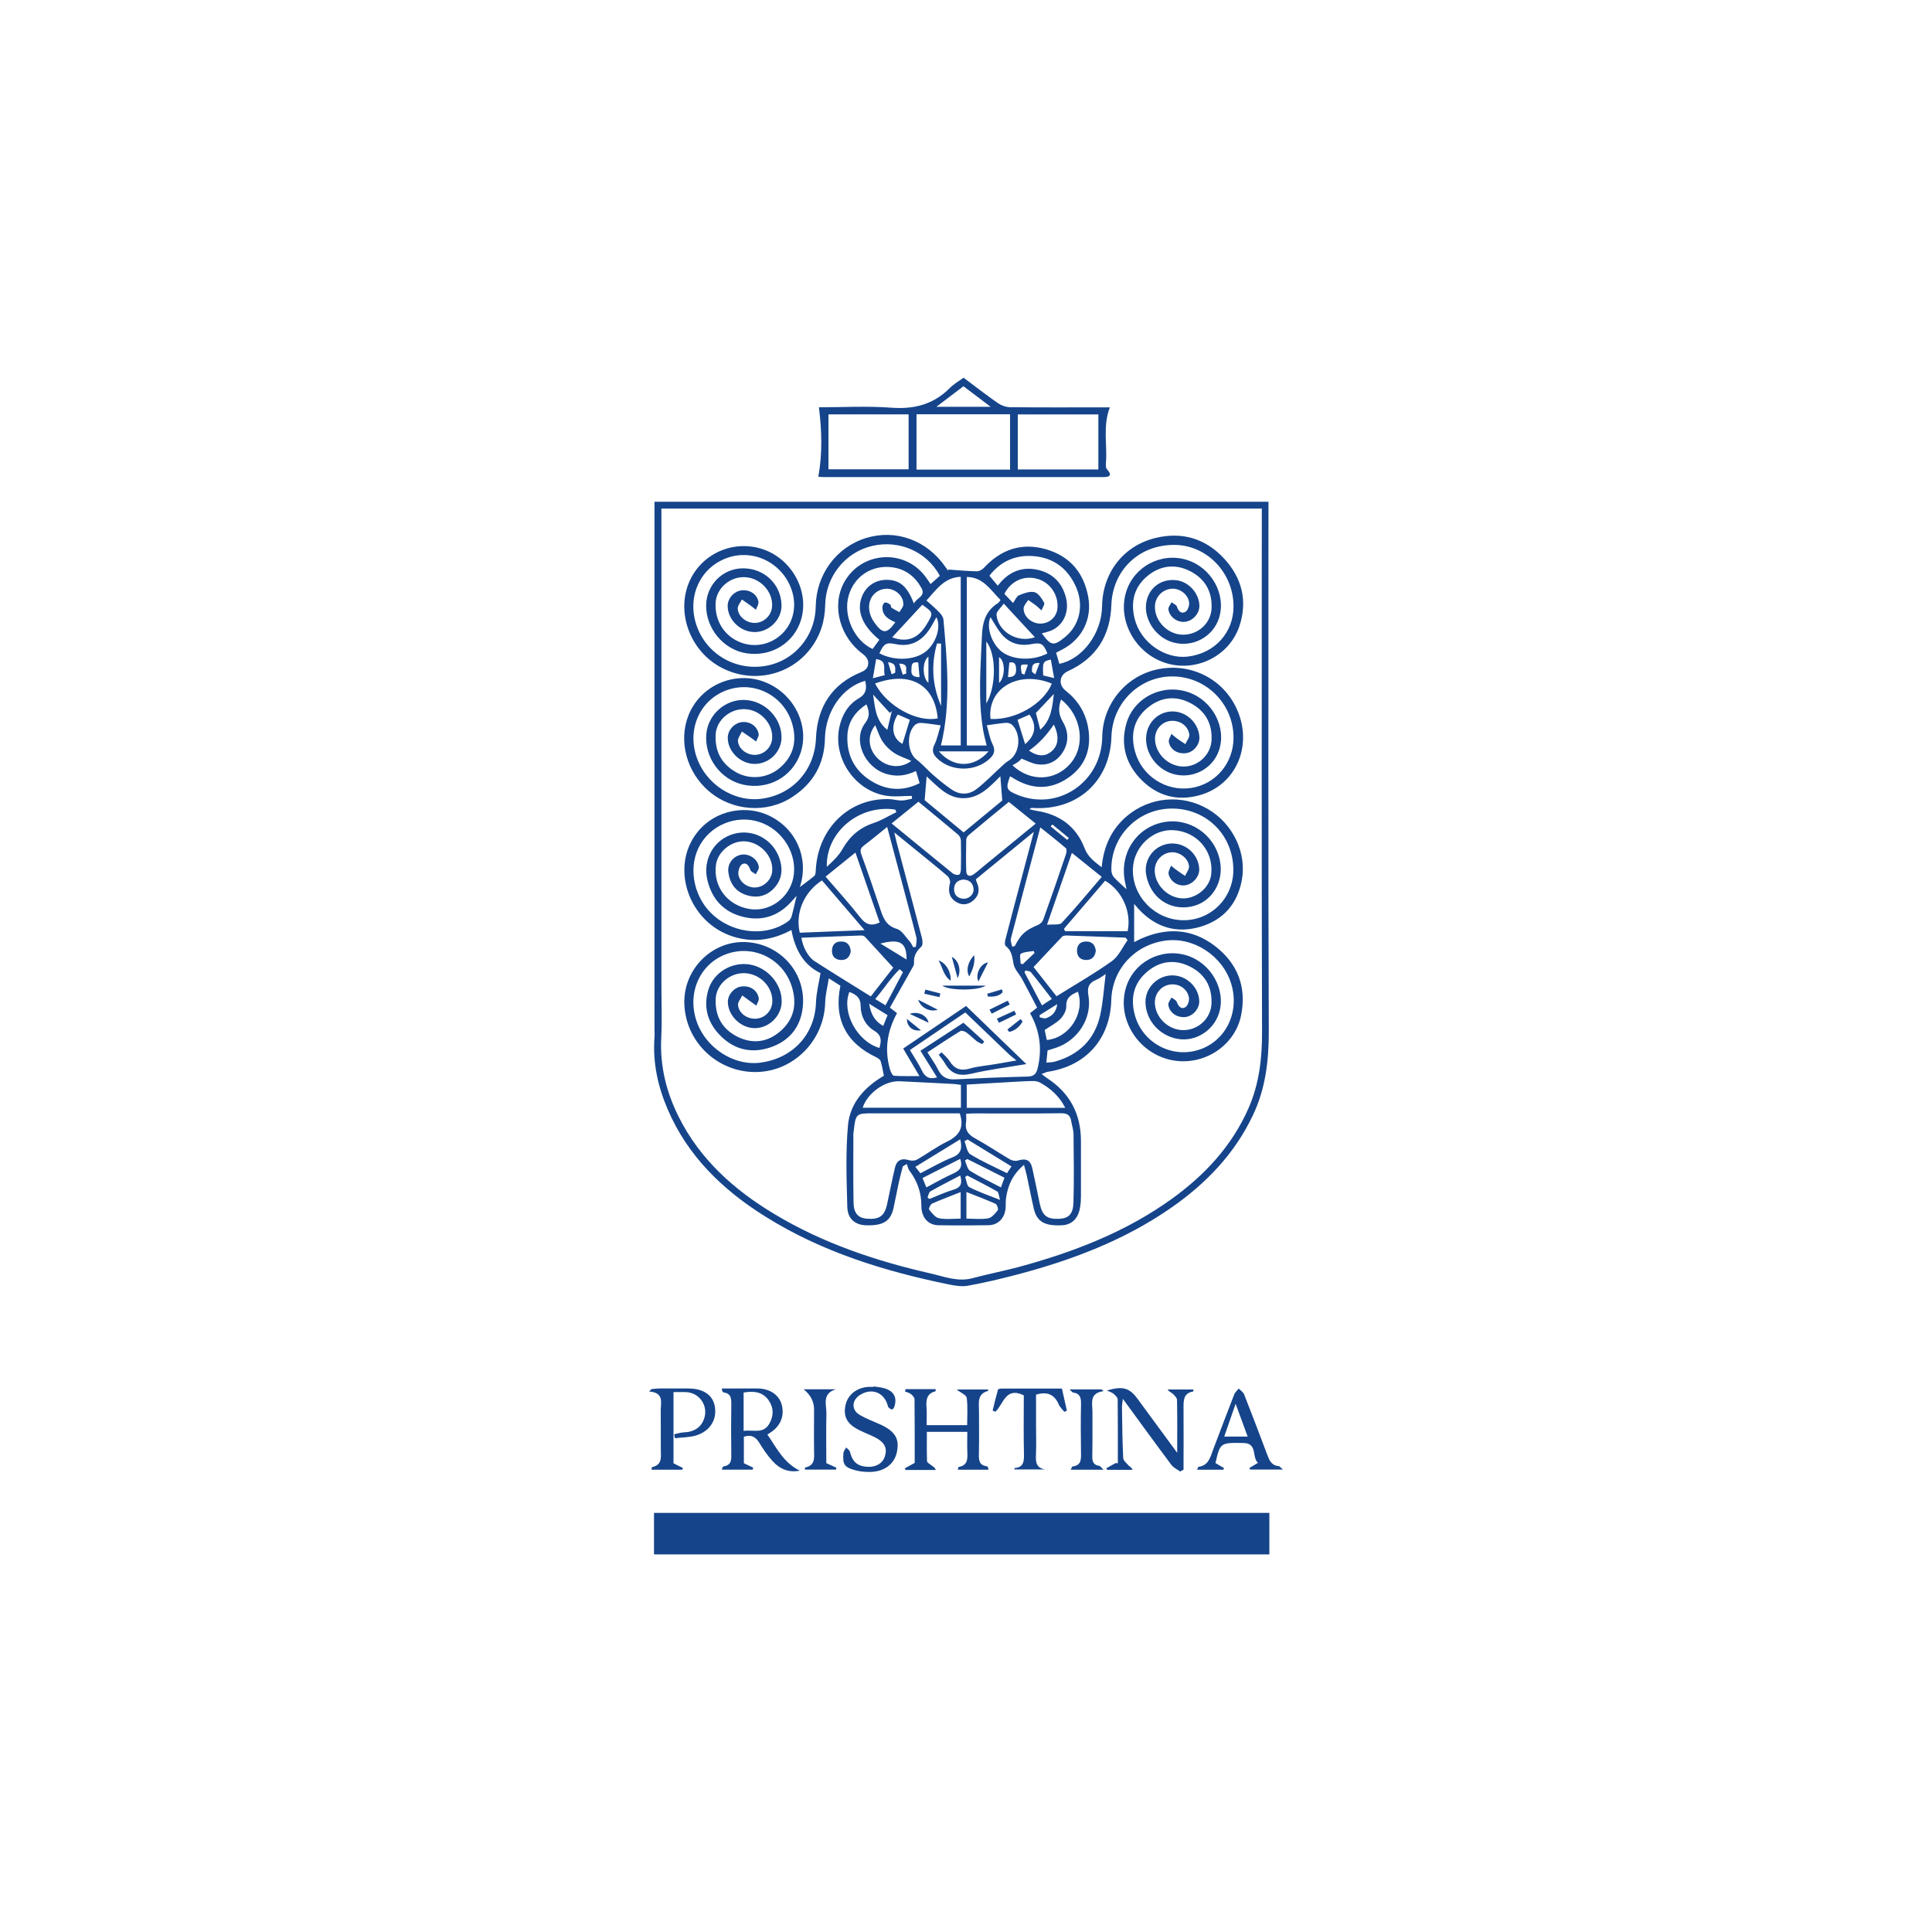 <?xml version="1.0" encoding="UTF-8"?>
<svg xmlns="http://www.w3.org/2000/svg" id="layer" viewBox="0 0 235 235">
  <defs>
    <style>.cls-1{fill:#15448a;stroke-width:0px;}</style>
  </defs>
  <path class="cls-1" d="M154.4,184.02v5.05h-74.85v-5.05h74.85Z"></path>
  <path class="cls-1" d="M79.6,61.03h74.69v1.27c0,21.03-.04,42.07.04,63.1.01,3.57-.38,6.97-1.91,10.21-2.22,4.71-5.7,8.32-9.91,11.26-5.74,4-12.18,6.43-18.9,8.19-1.94.51-3.9.97-5.88,1.33-.73.13-1.55,0-2.29-.15-7.86-1.61-15.45-3.95-22.31-8.24-5.19-3.24-9.48-7.35-11.93-13.1-1.19-2.78-1.82-5.67-1.59-8.72.03-.36,0-.71,0-1.07,0-20.9,0-41.81,0-62.71v-1.38ZM153.48,61.86h-73.03v1.3c0,18.79,0,37.58,0,56.37,0,2.24.09,4.48-.02,6.72-.17,3.4.61,6.56,2.11,9.57,2.59,5.2,6.74,8.9,11.63,11.84,5.89,3.55,12.33,5.71,18.99,7.23,1.68.38,3.34,1.07,5.15.58,1.84-.5,3.73-.86,5.57-1.35,6.64-1.8,13-4.23,18.63-8.28,4.04-2.91,7.35-6.46,9.37-11.08,1.3-2.97,1.64-6.07,1.63-9.3-.06-20.77-.03-41.54-.03-62.31v-1.29Z"></path>
  <path class="cls-1" d="M99.54,57.97c.51-2.84.42-5.6.07-8.43,2.9,0,5.86-.17,8.8.05,2.79.21,5.14-.4,7.13-2.4.47-.48,1.08-.82,1.66-1.25,1.41,1.05,2.76,2.11,4.17,3.09.42.29.99.49,1.49.5,3.67.04,7.34.02,11,.02h1.14c-.87,2.24-.32,4.46-.47,6.64-.02.28-.06.67.09.85.78.88.26.99-.53.99-11.33,0-22.66,0-33.98,0-.16,0-.32-.02-.57-.04ZM122.86,57.12v-6.73h-11.38v6.73h11.38ZM133.6,57.1v-6.69h-9.8v6.69h9.8ZM110.52,50.4h-9.75v6.68h9.75v-6.68ZM117.19,46.98c-1.09.83-2.12,1.61-3.29,2.5h6.6c-1.19-.9-2.21-1.67-3.31-2.5Z"></path>
  <path class="cls-1" d="M110.14,168.97h3.68c-.02.14-.01.25-.03.26-1.09.27-1.16,1.08-1.09,2,.05.68.01,1.36.01,2.12h4.93c0-1.09.09-2.22-.05-3.32-.04-.34-.7-.6-1.22-1.02h3.82c0,.11,0,.16,0,.17-1.37.37-1.11,1.47-1.11,2.46,0,1.72.03,3.44-.01,5.16-.02.76-.01,1.43.96,1.55.05,0,.11.07.14.13.03.05.03.12.07.29h-3.74c.04-.13.07-.33.12-.34,1.15-.2,1.07-1.05,1.04-1.9-.03-.77,0-1.54,0-2.37h-4.92c0,1.19-.02,2.38.02,3.56,0,.17.31.35.5.49.2.15.43.25.57.59h-3.68c-.03-.06-.06-.13-.1-.19.38-.21.76-.42,1.21-.67,0-2.54.01-5.13-.02-7.73,0-.22-.23-.48-.42-.63-.2-.16-.49-.23-.74-.33.02-.09.05-.17.07-.26Z"></path>
  <path class="cls-1" d="M97.29,178.88c-1.32.28-2.43-.18-3.31-1.15-.61-.67-1.13-1.42-1.6-2.2-.45-.74-.98-1.08-1.9-.77v3.22c.34.16.74.35,1.14.54-.02.08-.05.16-.07.24h-3.75c.06-.14.11-.38.18-.39,1.05-.14.98-.88.97-1.66-.03-1.95-.03-3.89,0-5.84.01-.74,0-1.37-.92-1.5-.06,0-.12-.06-.15-.11-.03-.05-.03-.12-.09-.37.62,0,1.21,0,1.8,0,.88,0,1.75-.01,2.63,0,1.43.03,2.53.78,2.85,1.93.38,1.33-.09,2.57-1.28,3.38-.13.09-.27.18-.45.29,1.12,1.63,1.99,3.45,3.94,4.39ZM90.45,174.05c1.14-.18,2.39.42,3.13-.88.51-.9.56-1.86-.03-2.76-.74-1.13-1.85-1.24-3.1-1.03v4.66Z"></path>
  <path class="cls-1" d="M143.19,176.69c0-2.19.02-4.3-.02-6.4,0-.26-.3-.55-.52-.76-.17-.16-.43-.22-.63-.52h3.16c-.02.09-.03.24-.07.25-1.15.2-1.15,1.05-1.15,1.95.02,2.52,0,5.04,0,7.56-.14.07-.28.15-.42.22-.36-.27-.8-.47-1.06-.81-1.94-2.59-3.84-5.22-5.9-8.03-.05.46-.11.72-.11.97.03,2.07.05,4.15.15,6.22.01.31.39.62.64.9.14.16.38.23.5.54h-3.09c-.03-.06-.07-.13-.1-.19.38-.21.75-.42,1.13-.63.09,0,.18.02.27.03,0-2.59.01-5.18-.02-7.77,0-.23-.28-.5-.49-.68-.19-.16-.46-.24-.83-.41,1.96-.56,2.75-.32,3.73,1.01,1.6,2.19,3.21,4.37,4.82,6.56Z"></path>
  <path class="cls-1" d="M79.24,178.75c.04-.13.05-.29.09-.3,1.23-.26,1.06-1.21,1.05-2.1-.02-1.59.01-3.18-.01-4.77-.01-.97.45-2.18-1.42-2.33.1-.1.2-.19.3-.29.29-.02.58-.06.88-.07,1.2,0,2.4,0,3.6,0,1.82,0,2.98.8,3.22,2.19.27,1.57-.55,2.97-2.24,3.51-.82.26-1.74.24-2.61.35-.03-.16-.07-.32-.1-.48.39-.08.77-.22,1.16-.23,1.3-.05,2.17-.64,2.51-1.75.47-1.54-.61-3.08-2.23-3.15-.48-.02-.97,0-1.52,0v8.66c.37.18.75.37,1.13.56l-.05.22h-3.75Z"></path>
  <path class="cls-1" d="M106.26,168.64c.45.07.9.1,1.33.23,1.15.34,1.56,1.14,1.19,2.25-.04.13-.19.33-.28.32-.15-.01-.32-.14-.43-.26-.08-.08-.09-.24-.13-.36-.5-1.51-1.97-2.01-3.34-1.14-1.01.65-1.06,1.81-.04,2.42.78.46,1.64.77,2.46,1.14,1.88.85,2.43,1.78,2.06,3.44-.33,1.46-1.58,2.37-3.36,2.36-.54,0-1.11-.05-1.63-.19-1.39-.37-1.61-.69-1.5-2.11.02-.23.22-.45.34-.68.16.18.41.33.46.54.23.97.69,1.62,1.76,1.78,1.17.18,2.15-.25,2.47-1.2.34-1.02,0-1.74-1.17-2.34-.63-.32-1.31-.57-1.94-.89-1.47-.73-1.96-1.63-1.67-3.02.26-1.25,1.32-2.12,2.72-2.23.22-.02.45,0,.68,0,0-.02,0-.04,0-.06Z"></path>
  <path class="cls-1" d="M145.61,178.77c.09-.19.12-.34.17-.35,1.25-.17,1.44-1.2,1.79-2.12.85-2.24,1.69-4.47,2.56-6.7.1-.26.36-.47.55-.7.22.23.54.43.65.71.96,2.44,1.89,4.88,2.81,7.33.26.69.52,1.32,1.39,1.39.12,0,.23.18.52.42h-4c-.03-.06-.05-.13-.08-.19.3-.18.61-.36,1.05-.63-.79-.68-.02-2.38-1.77-2.41-2.83-.05-2.83-.04-3.41,2.44.34.2.69.41,1.04.61-.02.07-.05.13-.07.2h-3.2ZM150.3,170.73c-.51,1.49-.94,2.72-1.39,4.01h2.85c-.48-1.31-.93-2.54-1.47-4.01Z"></path>
  <path class="cls-1" d="M124.53,169.72c-2.26-1.09-2.46,1.11-3.46,2l-.33-.15c.21-.85.41-1.7.65-2.54.02-.08.28-.13.43-.13,2.43,0,4.85,0,7.35,0,.21.93.4,1.81.6,2.69-.1.05-.21.09-.31.14-.24-.3-.55-.58-.69-.92-.52-1.2-1.39-1.58-2.75-1.17v3.69c0,1.2.04,2.4-.01,3.6-.04.88-.01,1.63,1.14,1.81h-3.77c0-.06.01-.17.02-.17,1.07-.08,1.17-.75,1.15-1.66-.06-2.42-.02-4.85-.02-7.18Z"></path>
  <path class="cls-1" d="M97.74,168.99h3.93c-1.74.52-1.12,1.91-1.15,2.99-.05,2-.01,4.01-.01,5.99.46.21.85.38,1.23.56-.02.08-.04.16-.06.23h-3.78c.01-.09,0-.25.04-.26,1.22-.25,1.1-1.17,1.08-2.08-.03-1.65,0-3.31,0-4.96q0-1.46-1.27-2.47Z"></path>
  <path class="cls-1" d="M134.24,169.21c-1.79.24-1.36,1.48-1.36,2.52-.01,1.78.02,3.56-.02,5.34-.02.66.1,1.12.84,1.23.14.02.25.22.52.47h-3.98c.09-.17.15-.39.23-.4,1.03-.12,1.03-.81,1.02-1.61-.03-1.98-.04-3.95,0-5.93.02-.76-.08-1.33-.96-1.45-.1-.01-.18-.15-.44-.38h3.9c.08.07.16.14.24.21Z"></path>
  <path class="cls-1" d="M115.4,69.28c1.14.08,2.28.19,3.42.21.28,0,.64-.19.84-.4,2.08-2.26,4.61-3.13,7.57-2.28,2.91.84,4.63,2.87,5.15,5.87.46,2.63-.79,5.09-3.17,6.32-.23.12-.46.24-.75.39.13.45.26.9.39,1.35,2.82-.55,5.15-3.7,5.2-6.98.06-4.07,2.57-7.36,6.48-8.32,3.27-.8,6.14.07,8.4,2.54,2.12,2.32,2.84,5.08,1.84,8.13-1.21,3.7-5.31,5.72-9.03,4.52-3.65-1.18-5.84-5.14-4.76-8.64.95-3.09,4.26-4.84,7.36-3.89,3.01.92,4.84,4.2,3.94,7.06-.73,2.32-3.21,3.64-5.59,2.98-2.24-.62-3.76-3.09-3.19-5.19.43-1.6,1.85-2.56,3.54-2.38,1.53.16,2.81,1.57,2.85,3.11.02.96-.84,1.89-1.81,1.96-.92.07-1.86-.63-1.96-1.53-.03-.27.25-.57.38-.86.22.18.58.31.65.53.18.58.56.93,1.05.63.29-.17.5-.81.43-1.19-.18-1.03-1.26-1.73-2.24-1.6-1.09.15-1.88,1.04-1.91,2.13-.05,1.76,1.5,3.38,3.3,3.45,1.91.07,3.51-1.37,3.59-3.21.09-2.07-.82-3.6-2.61-4.52-1.81-.92-3.62-.7-5.19.59-1.64,1.36-2.06,3.16-1.56,5.19.71,2.88,3.67,4.96,6.5,4.61,3.25-.4,5.53-2.91,5.53-6.1,0-4.07-3.21-7.44-7.14-7.48-4.32-.05-7.57,3.05-7.72,7.31-.13,3.74-1.84,6.48-5.29,8.05-1.04.47-1.19,1.64-.27,2.37,1.46,1.15,2.4,2.62,2.73,4.46.46,2.58-.31,4.72-2.49,6.19-2.14,1.44-4.39,1.37-6.59,0-.13-.08-.27-.16-.41-.24-.55,1.47-.46,1.7.87,2.25,4.97,2.05,10.26-1.54,10.34-7.02.05-3.95,2.8-7.36,6.62-8.21,3.93-.88,7.86.97,9.62,4.53,2.22,4.49.14,9.56-4.49,10.78-2.66.71-5.05.06-6.98-1.89-1.87-1.88-2.57-4.2-1.85-6.8.88-3.18,4.35-4.94,7.51-3.88,3,1,4.75,4.34,3.75,7.15-.8,2.26-3.27,3.49-5.6,2.8-2.22-.66-3.67-3.02-3.14-5.13.39-1.56,1.83-2.6,3.4-2.45,1.59.15,2.89,1.51,2.98,3.1.05.9-.68,1.81-1.57,1.95-1.03.16-1.97-.38-2.15-1.35-.06-.3.2-.65.31-.98.24.19.47.4.72.58.32.23.65.44.98.66.17-.4.54-.83.48-1.19-.17-1.08-1.2-1.75-2.3-1.63-1.05.11-1.86,1.04-1.87,2.14-.01,1.8,1.59,3.39,3.44,3.41,1.83.02,3.37-1.46,3.44-3.27.08-2.07-.85-3.58-2.65-4.49-1.83-.92-3.62-.66-5.18.65-1.67,1.4-2.04,3.25-1.48,5.29.82,2.97,3.76,4.87,6.79,4.43,3-.44,5.18-3.01,5.19-6.1.01-4.06-3.22-7.38-7.28-7.47-4.06-.1-7.45,3.17-7.57,7.3-.15,5.46-4.17,9.08-9.64,8.69-.09,0-.19.01-.32.16.25.06.51.14.76.18,2.83.41,4.91,1.88,5.93,4.56.41,1.07,1.18,1.62,2.08,2.32.24-2.53,1.18-4.61,3.04-6.2,2.8-2.38,6.74-2.72,9.9-.87,3.04,1.78,4.74,5.34,4.1,8.68-.55,2.87-2.26,4.81-5.04,5.63-2.9.85-5.44.07-7.51-2.16-.22-.24-.42-.49-.54-.63v4.66c.23-.11.48-.26.75-.38,3.19-1.45,6.29-1.29,9.08.85,2.75,2.11,3.88,4.99,3.18,8.43-.79,3.9-4.89,6.36-8.79,5.37-3.88-.99-6.3-5-5.23-8.69.91-3.14,4.26-4.93,7.4-3.97,3,.93,4.84,4.24,3.92,7.07-.69,2.09-2.82,3.43-4.93,3.1-2.28-.36-3.97-2.26-4-4.48-.02-1.75,1.44-3.23,3.21-3.26,1.75-.03,3.29,1.43,3.33,3.14.02.93-.78,1.84-1.72,1.93-1,.1-1.96-.57-2.04-1.52-.02-.27.25-.57.39-.86.22.18.56.32.64.55.2.55.55.94,1.06.62.29-.18.49-.82.41-1.19-.2-1.05-1.22-1.69-2.25-1.56-1.07.12-1.87,1.04-1.89,2.13-.02,1.8,1.57,3.4,3.43,3.42,1.85.02,3.39-1.43,3.46-3.24.08-2.11-.86-3.65-2.72-4.54-1.8-.86-3.57-.62-5.1.67-1.67,1.4-2.06,3.25-1.5,5.29.91,3.31,4.37,5.22,7.63,4.26,3.37-.99,5.17-4.57,4.08-8.1-1.06-3.42-4.62-5.72-8.06-5.22-3.74.55-6.41,3.51-6.52,7.22-.13,4.7-3.04,8.01-7.68,8.72-.22.03-.43.15-.8.28.33.25.49.38.67.5,2.75,1.79,4.11,4.33,4.12,7.6,0,2.27,0,4.54,0,6.82,0,.42-.03.84-.1,1.26-.22,1.41-1.01,2.17-2.26,2.22-2.07.09-3-.45-3.37-2.01-.32-1.36-.57-2.73-.87-4.09-.08-.36-.19-.72-.33-1.25-1.39,1.17-1.99,2.55-2.19,4.12-.05.38-.01.78-.05,1.17-.1,1.19-.91,2.03-2.07,2.05-2.04.03-4.09.04-6.13,0-1.24-.03-2.05-.97-2.04-2.38,0-1.59-.49-2.98-1.44-4.24-.17-.23-.23-.55-.34-.83l-.48.3c-.16.64-.34,1.28-.48,1.93-.23,1.04-.42,2.1-.65,3.14-.35,1.58-1.25,2.15-3.31,2.09-1.35-.04-2.27-.76-2.31-2.24-.09-3.3-.21-6.62.08-9.9.24-2.7,1.98-4.65,4.37-6.05-.12-.58-.21-1.18-.39-1.76-.06-.2-.31-.38-.52-.48-3.71-1.75-5.21-4.68-4.38-8.71-.37-.24-.77-.49-1.41-.9-.17,1.09-.42,2.02-.44,2.95-.13,4.59-3.76,8.26-8.15,8.44-4.64.2-8.76-3.38-8.98-8.2-.19-4.22,3.32-7.79,7.47-7.6,4.31.2,7.51,3.94,6.9,8.18-.33,2.31-1.72,3.9-3.94,4.64-2.25.75-4.33.28-6.01-1.4-1.56-1.55-2.15-3.46-1.5-5.62.64-2.12,2.87-3.43,5.04-3.07,2.17.37,3.89,2.35,3.88,4.49,0,1.73-1.5,3.23-3.24,3.25-1.71.02-3.29-1.5-3.31-3.19,0-.9.76-1.77,1.66-1.88,1.03-.13,1.94.45,2.1,1.43.05.28-.19.6-.3.9-.25-.18-.5-.36-.75-.54-.32-.23-.64-.46-.96-.7-.18.4-.55.81-.51,1.18.1,1.01,1.12,1.71,2.18,1.65,1.04-.06,1.88-.88,1.98-1.93.16-1.78-1.34-3.46-3.22-3.6-1.87-.14-3.58,1.32-3.66,3.12-.09,2.09.79,3.67,2.64,4.6,1.86.93,3.69.68,5.25-.69,1.64-1.43,2.01-3.27,1.4-5.31-.98-3.31-4.42-5.16-7.69-4.15-3.33,1.03-5.08,4.56-3.99,8.06,1.05,3.4,4.59,5.73,7.95,5.23,3.91-.57,6.52-3.49,6.64-7.31.04-1.15.34-2.29.55-3.57-2.06-.97-3.1-2.87-3.54-5.24-2.3,1.24-4.61,1.56-7.03.82-5.46-1.67-7.81-8.45-4.4-12.72,2.19-2.75,6.18-3.5,9.23-1.74,3.13,1.81,4.4,5.43,3.09,8.81-.03.08-.04.18-.07.27-.09-.1-.19-.2-.28-.3.75-.57,1.53-1.11,2.25-1.72.17-.14.16-.52.18-.8.31-5.04,4.08-8.67,8.9-8.54.52.01,1.03.18,1.54.17.42,0,.85-.14,1.27-.22-.01-.11-.03-.22-.04-.34-1.04,0-2.09.14-3.11-.02-3.81-.61-6.47-4.53-5.71-8.28.31-1.5,1.05-2.79,2.35-3.55.98-.57,1-1.25.81-2.15-2.78.76-4.83,3.71-4.9,7.01-.06,3.1-1.43,5.49-4.01,7.15-3.1,2.01-7.25,1.68-10.07-.7-2.76-2.34-3.78-6.17-2.49-9.33,1.46-3.58,5.58-5.37,9.2-4,3.56,1.35,5.55,5.27,4.4,8.66-.99,2.91-3.93,4.52-6.98,3.84-2.8-.63-4.76-3.36-4.47-6.23.24-2.34,2.34-4.17,4.68-4.07,2.43.1,4.47,2.18,4.46,4.55,0,1.75-1.48,3.22-3.24,3.23-1.74.01-3.3-1.49-3.3-3.18,0-.94.81-1.82,1.76-1.91.96-.09,1.85.52,2,1.46.04.28-.2.6-.31.9-.25-.18-.5-.36-.75-.54-.32-.23-.65-.45-.98-.67-.17.4-.53.82-.48,1.2.11.97,1.12,1.67,2.11,1.64,1.04-.04,1.91-.84,2.04-1.88.21-1.76-1.3-3.52-3.14-3.67-1.88-.16-3.62,1.26-3.72,3.06-.12,2.09.74,3.65,2.57,4.65,1.68.91,3.81.67,5.28-.62,1.67-1.46,2.06-3.31,1.44-5.39-.99-3.3-4.45-5.13-7.7-4.1-3.34,1.06-5.07,4.58-3.96,8.07,1.09,3.44,4.61,5.71,8.07,5.2,3.76-.55,6.35-3.54,6.5-7.33.15-3.81,1.93-6.61,5.53-8.07.65-.27.87-.69.82-1.24-.03-.32-.32-.71-.6-.91-2.81-2.04-3.86-5.79-2.39-8.63,1.97-3.81,7.21-4.31,9.86-.94.24.3.45.63.72,1.02.39-.34.77-.67,1.13-1-1.58-2.93-4.92-4.4-8.21-3.64-3.29.76-5.68,3.7-5.74,7.2-.04,1.95-.58,3.7-1.75,5.25-2.57,3.42-7.3,4.37-11.09,2.24-3.57-2.01-5.23-6.47-3.77-10.13,1.43-3.6,5.48-5.42,9.15-4.11,3.48,1.24,5.54,5.11,4.53,8.52-.85,2.85-3.64,4.57-6.67,4.09-2.77-.44-4.91-3.01-4.88-5.84.03-2.47,2-4.47,4.45-4.49,2.59-.03,4.64,1.9,4.72,4.44.06,1.75-1.49,3.32-3.27,3.31-1.75,0-3.3-1.52-3.28-3.21.01-.9.78-1.75,1.68-1.86.97-.12,1.88.44,2.06,1.37.06.3-.19.66-.3.99-.25-.19-.49-.39-.74-.57-.32-.23-.65-.45-.97-.68-.18.37-.53.76-.51,1.11.06,1,1.09,1.77,2.13,1.74,1.06-.03,1.97-.9,2.05-1.97.14-1.78-1.37-3.47-3.23-3.59-1.87-.13-3.56,1.34-3.64,3.15-.09,2.09.98,3.87,2.82,4.69,1.8.8,3.89.41,5.31-1,1.45-1.44,1.83-3.64.98-5.68-1.28-3.07-4.64-4.6-7.7-3.51-3.2,1.14-4.83,4.52-3.82,7.92,1.07,3.57,4.56,5.78,8.28,5.25,3.6-.51,6.26-3.57,6.31-7.27.06-3.89,2.52-7.23,6.16-8.33,3.62-1.09,7.38.29,9.62,3.54.11.16.23.31.34.46.01-.08.03-.16.04-.24ZM117.41,123.15c-2.29,1.55-4.48,3.04-6.73,4.57.5.85,1.03,1.63,1.44,2.47.38.79.9,1.14,1.86.86-.67-1.07-1.32-2.12-2.02-3.24,1.77-1.15,3.47-2.26,5.23-3.41.87.79,1.7,1.54,2.53,2.29-.08.1-.16.21-.24.31-.23-.12-.48-.2-.68-.36-.43-.34-.82-.75-1.26-1.06-.19-.14-.57-.26-.73-.16-1.34.82-2.65,1.7-4,2.58.47.76.94,1.39,1.28,2.08.44.9,1.06,1.26,2.06,1.21,2.94-.15,5.89-.27,8.84-.34.73-.02,1.05-.3,1.21-.95.59-2.37.3-4.62-.91-6.76.28-.22.55-.43.86-.68-.62-1.19-1.21-2.34-1.83-3.48-.33-.61-.91-1.16-1.03-1.8-.16-.84-.2-1.63-.96-2.21-.14-.1-.1-.53-.04-.78.68-2.64,1.38-5.27,2.08-7.9.43-1.65.87-3.29,1.38-5.21-2.5,2.05-4.78,3.91-7.05,5.77.04.15.05.24.09.32.42.87.31,1.67-.43,2.28-.67.56-1.45.59-2.16.09-.8-.56-.89-1.34-.64-2.25.06-.24-.11-.65-.31-.83-1.25-1.08-2.55-2.11-3.83-3.16-.82-.67-1.63-1.33-2.64-2.15.12.53.18.81.25,1.09,1.04,3.92,2.09,7.83,3.11,11.75.09.33.12.87-.07,1.05-.61.56-.96,1.17-.89,2.02.02.2-.13.43-.24.62-.89,1.6-1.8,3.19-2.7,4.79.36.27.61.46.87.66-1.2,2.19-1.55,4.47-.85,6.86.08.29.3.74.48.76,1,.07,2.01.04,3.1.04-.68-1.15-1.32-2.23-1.98-3.35,2.58-1.74,5.09-3.45,7.65-5.18,2.43,2.34,4.81,4.64,7.33,7.07-2.37.4-4.53.67-6.64,1.16-1.46.35-2.49.09-3.25-1.23-.22-.38-.51-.71-.77-1.07.12-.1.24-.19.36-.29.32.35.71.66.96,1.06.59.95,1.33,1.24,2.44.92,1.02-.29,2.1-.37,3.16-.55.74-.13,1.48-.26,2.54-.44-.45-.37-.69-.54-.9-.74-1.76-1.68-3.51-3.36-5.32-5.1ZM137.03,108.19c-.1-.47-.16-.75-.21-1.03-.64-3.35,1.36-6.45,4.6-7.13,3.16-.66,6.27,1.39,6.95,4.58.57,2.64-.97,5.16-3.46,5.66-2.67.54-5.03-1.13-5.5-3.9-.31-1.83.96-3.53,2.8-3.75,1.87-.22,3.57,1.21,3.66,3.08.04.91-.73,1.82-1.68,1.98-.89.15-1.87-.46-2.05-1.39-.06-.3.19-.66.3-.99.24.19.47.39.72.57.32.23.66.45.99.67.17-.4.53-.83.48-1.2-.14-1.02-1.21-1.75-2.19-1.67-1.03.09-1.87.93-1.97,1.97-.16,1.71,1.31,3.41,3.12,3.62,1.76.2,3.57-1.22,3.74-2.95.29-2.79-1.73-5.15-4.57-5.33-2.55-.16-4.87,2.03-4.96,4.7-.11,3.31,2.63,6.16,6.01,6.25,3.42.09,6.2-2.65,6.21-6.1,0-4.25-3.28-7.51-7.52-7.48-4.11.03-7.4,3.38-7.32,7.48,0,.29.11.64.29.85.42.48.92.89,1.56,1.49ZM117.51,135.47c0,.37.05.69,0,1-.17.97.25,1.53,1.09,1.99,1.45.8,2.82,1.72,4.24,2.56.26.15.66.23.94.15,1.03-.31,1.55-.09,1.79.95.32,1.42.6,2.85.9,4.28.31,1.47.88,1.92,2.35,1.85,1.16-.05,1.71-.56,1.75-1.99.08-2.75.04-5.51.01-8.26,0-.54-.19-1.08-.28-1.62-.11-.73-.48-.98-1.25-.97-3.53.05-7.07.02-10.61.02-.28,0-.57.03-.95.05ZM116.74,135.42h-10.54c-2.08,0-2.12.04-2.36,2.18-.01.1-.04.19-.04.29,0,2.79-.03,5.58.02,8.36.02,1.34.57,1.91,1.65,1.99,1.49.12,2.13-.35,2.43-1.75.32-1.49.61-2.98.96-4.46.21-.92.83-1.19,1.67-.92.3.1.74.09,1-.06,1.24-.7,2.39-1.57,3.67-2.19,1.45-.71,2.13-1.68,1.54-3.44ZM96.9,108.96c-.33.36-.49.55-.66.74-1.61,1.76-3.6,2.39-5.9,1.81-2.31-.58-3.73-2.13-4.29-4.43-.62-2.53.79-4.97,3.2-5.65,2.32-.65,4.73.63,5.54,2.93.47,1.36.35,2.64-.67,3.71-.94.98-2.14,1.21-3.4.78-1.29-.44-1.95-1.43-2.13-2.77-.13-1.03.61-1.99,1.66-2.13.94-.12,1.95.59,2.05,1.52.03.28-.24.58-.37.87-.23-.17-.59-.3-.66-.53-.18-.56-.53-.97-1.02-.68-.3.18-.5.87-.43,1.27.17.98,1.21,1.64,2.17,1.54.98-.1,1.81-.92,1.93-1.9.2-1.75-1.28-3.48-3.14-3.69-1.72-.19-3.49,1.19-3.7,2.88-.33,2.64,1.41,4.9,4.1,5.34,2.41.39,4.8-1.32,5.31-3.79.58-2.81-1.25-5.85-4.1-6.79-2.9-.96-6.14.42-7.45,3.19-1.28,2.7-.43,6.26,1.98,8.28,2.58,2.17,6.43,2.44,8.94.61.19-.14.36-.37.42-.59.21-.74.37-1.5.62-2.53ZM114.43,88.23c-.92-.12-1.66-.25-2.4-.3-.25-.02-.58.1-.76.27-1.03,1.02-.91,3.33.21,4.19.73.56,1.33,1.27,2.02,1.87.73.63,1.48,1.25,2.28,1.79.99.67,2.09.63,3-.07,1.07-.82,2.01-1.81,3.01-2.72.26-.23.5-.49.79-.66,1.56-.89,1.64-3.29.57-4.4-.17-.18-.51-.29-.75-.28-.74.05-1.47.18-2.37.3.24.81.36,1.62.71,2.32.37.74.18,1.23-.33,1.72-1.74,1.65-4.72,1.64-6.43-.03-.47-.46-.68-.93-.33-1.63.36-.71.5-1.52.77-2.37ZM120.01,90.68c-.15-.65-.32-1.24-.42-1.84-.65-3.84-.31-7.69-.15-11.55.07-1.67.49-3.02,1.96-3.94.12-.08.19-.23.3-.37-1.21-1.21-2.12-2.79-4.1-2.8v20.5h2.42ZM97.48,114.05c.13,1.04.79,2.34,1.58,2.85,2.25,1.45,4.54,2.85,6.86,4.3.99-1.27,1.94-2.49,2.73-3.5-1.19-1.3-2.3-2.52-3.42-3.73-.11-.12-.33-.19-.5-.18-2.42.08-4.83.18-7.25.27ZM137.16,114.35c-.09-.1-.17-.2-.26-.3-2.39-.09-4.78-.18-7.18-.26-.17,0-.41.03-.52.14-1.16,1.21-2.3,2.43-3.48,3.7.86,1.1,1.81,2.31,2.79,3.55,2.32-1.45,4.61-2.75,6.73-4.27.83-.59,1.29-1.69,1.92-2.56ZM114.46,90.67h2.4v-20.51c-2.01.08-2.97,1.57-4.17,2.88.56.5,1.1.96,1.59,1.47.23.24.45.57.48.88.45,5.1.93,10.2-.31,15.29ZM107.92,100.58c-1.01.81-1.9,1.56-2.83,2.26-.44.33-.5.61-.31,1.13.77,2.09,1.5,4.21,2.2,6.33.38,1.16.67,2.26,2.11,2.69.62.18,1.06.98,1.56,1.52.18.2.28.46.42.7.11-.01.22-.03.33-.04.03-.39.15-.81.06-1.17-.74-2.92-1.53-5.82-2.3-8.73-.4-1.52-.81-3.05-1.25-4.69ZM123.12,115.14c.1-.02.21-.04.31-.06.78-1.49,1.28-1.92,2.86-2.59.25-.11.52-.38.61-.64.95-2.65,1.87-5.31,2.77-7.98.07-.21.1-.59-.02-.7-.99-.85-2.01-1.65-3.11-2.53-1.23,4.64-2.42,9.08-3.58,13.53-.07.29.1.64.15.96ZM125.97,100.17c-1.16-.94-2.19-1.77-3.26-2.63-1.67,1.37-3.29,2.7-4.9,4.05-.15.13-.28.38-.28.57-.03,1.26-.04,2.53,0,3.79.01.58.39.73.85.43.43-.28.81-.65,1.21-.97,2.1-1.72,4.19-3.43,6.39-5.23ZM111.71,97.52c-1.09.88-2.15,1.74-3.26,2.64,2.56,2.09,4.99,4.09,7.43,6.07.19.15.53.23.76.17.13-.03.24-.4.24-.63.02-1.17.03-2.34,0-3.5,0-.25-.14-.58-.33-.74-1.58-1.34-3.19-2.65-4.85-4.02ZM116.89,131.96c-.3-.04-.58-.09-.87-.11-2.2-.11-4.39-.23-6.59-.33-1.82-.08-3.92,1.44-4.5,3.22h11.95v-2.79ZM117.59,134.75h11.98c-.71-1.41-1.76-2.33-3.01-3.04-.24-.13-.54-.22-.81-.22-.87,0-1.74.07-2.62.11-1.83.1-3.66.21-5.54.32v2.83ZM112.47,97.33c1.45,1.2,3.07,2.53,4.74,3.92,1.64-1.35,3.26-2.69,4.7-3.88-.09-1.11-.16-2.03-.23-2.95-1.27,1.26-2.54,2.68-4.51,2.67-1.94,0-3.17-1.49-4.46-2.65-.08.94-.15,1.82-.24,2.89ZM97.28,113.45c2.58-.1,5.12-.2,7.88-.31-1.83-2.14-3.51-4.1-5.18-6.05-2.18,1.41-3.27,3.94-2.7,6.36ZM126.72,77.03c1.13,1.56,1.45,1.6,2.9.4,1.73-1.45,2.25-3.86,1.23-6.11-1.01-2.21-2.74-3.5-5.19-3.68-2.27-.17-4.06.75-5.31,2.39.38.46.69.82,1.01,1.21.16-.19.3-.36.45-.53,1.23-1.32,2.76-1.8,4.5-1.38,1.79.43,2.92,1.62,3.36,3.41.44,1.79-.41,3.48-2,4.03-.3.11-.62.18-.94.26ZM129.42,112.98c.04.1.09.2.13.29h7.61c.5-2.3-.66-4.96-2.74-6.14-1.66,1.94-3.33,3.89-5,5.84ZM111.16,73.41c.35-.71,1.48-.88.92-1.89-.77-1.38-1.91-2.28-3.5-2.51-2.49-.36-4.68,1.07-5.36,3.46-.69,2.42.67,5.45,2.92,6.47.27-.37.55-.75.82-1.12-2.04-1.68-2.77-3.44-2.16-5.15.46-1.29,1.58-2.11,2.95-2.14,1.64-.03,2.59.73,3.41,2.88ZM104.05,103.7c-1.29,1.04-2.44,1.97-3.63,2.93,1.47,1.71,2.91,3.29,4.23,4.98.67.86,1.34,1.07,2.35.6-.97-2.79-1.93-5.56-2.95-8.51ZM127.35,112.49c.76-.09,1.52.06,1.8-.24,1.67-1.79,3.22-3.68,4.86-5.59-1.23-.99-2.39-1.92-3.63-2.92-1.02,2.94-1.98,5.71-3.03,8.75ZM111.42,93.78c-1.23.59-2.39.72-3.6.36-2.69-.8-4.14-4.14-2.59-6.18.6-.79.52-1.41.16-2.28-1.44.94-2.26,2.18-2.32,3.84-.09,2.58,1.07,4.5,3.31,5.71,1.78.95,3.62.97,5.48.03-.16-.52-.29-.95-.44-1.47ZM106.44,83.14c1.42,2.75,5.09,4.76,7.62,4.24-.37-4.12-3.37-5.8-7.62-4.24ZM127.94,83.15c-4.02-1.66-7.87.55-7.46,4.3,3,.17,6.45-1.81,7.46-4.3ZM129.06,85.08c-.34.99-.33,1.8.22,2.72.73,1.23.76,2.62-.12,3.86-.74,1.04-1.8,1.5-3.06,1.29-.61-.1-1.19-.42-1.84-.67-.11.11-.26.28-.44.41-.21.15-.44.26-.67.4,2.2,2.06,5.21,1.9,7.03-.19,1.91-2.19,1.42-5.83-1.12-7.82ZM127.27,129.25c.39-.04.72-.03,1.01-.11,2.93-.82,4.87-2.67,5.54-5.65.36-1.62.45-3.3.67-5.01-.38.24-.76.54-1.19.72-.88.38-1.08.92-.91,1.9.48,2.75-1.3,5.48-3.98,6.36-.33.11-.66.21-.99.31-.05.49-.09.93-.15,1.48ZM123.22,73.35c.27-.37.44-.83.74-.95.59-.24,1.31-.51,1.87-.37.48.12.88.77,1.17,1.27.11.2-.2.63-.32.95-.23-.21-.44-.43-.69-.62-.3-.23-.62-.43-.93-.65-.19.33-.53.65-.55.99-.04.99.92,1.85,1.97,1.88,1.1.04,2.04-.77,2.14-1.83.16-1.65-.89-3.19-2.47-3.62-1.61-.44-3.2.28-3.98,1.84.34.36.69.72,1.05,1.1ZM109.04,98.8c-.05-.11-.1-.22-.15-.33-4.34-.64-8.44,2.7-8.32,6.97.71-.66,1.44-1.34,1.91-2.17.88-1.54,2.07-2.59,3.76-3.15.97-.32,1.86-.88,2.79-1.33ZM120.48,75.07c-.51,1.13.04,2.98,1.17,4.03,1.28,1.19,3.9,1.36,5.75.38-.49-1.2-.76-1.35-1.96-1.13-1.5.28-2.77-.13-3.72-1.35-.47-.6-.83-1.28-1.25-1.94ZM106.97,79.47c1.96,1.03,4.62.83,5.9-.45,1.1-1.09,1.59-2.9,1.03-3.94-.28.5-.53.98-.82,1.43-1.03,1.58-2.44,2.2-4.13,1.84-1.15-.24-1.44-.08-1.98,1.11ZM108.91,75.69c-.86-.37-1.65-.83-1.57-1.93.01-.18.21-.48.33-.48.21-.01.44.14.63.27.08.06.04.3.12.35.31.21.65.38.98.56.17-.31.47-.62.48-.93.03-1.18-1.23-2.13-2.42-1.88-1.75.37-2.31,2.38-1.12,4.05,1.02,1.43,1.53,1.44,2.57-.02ZM103.31,120.66c-.97,2.46.94,6.02,3.66,6.81.23-.84.33-1.51-.64-2.1-1.04-.63-1.63-1.74-1.64-2.94,0-1.07-.54-1.47-1.38-1.77ZM127.33,126.5c2.74-.26,4.68-3.28,3.78-5.87-.78.35-1.46.67-1.41,1.77.02.51-.34,1.15-.72,1.54-.52.53-1.23.88-1.91,1.34.08.35.17.79.26,1.21ZM108.51,77.52c1.85.68,3.18.14,4.21-1.58.83-1.38.82-1.43-.54-2.38-1.2,1.29-2.4,2.59-3.67,3.97ZM106.46,88.2c-1.02,1.31-.84,2.88.24,3.99,1.09,1.12,2.84,1.37,4.15.36-.8-.36-1.51-.58-2.11-.98-.53-.35-1.02-.83-1.37-1.35-.38-.57-.58-1.26-.92-2.02ZM117.56,148.23c.93,0,1.81.11,2.64-.04.44-.08.85-.58,1.16-.98.1-.12-.08-.69-.26-.78-1.14-.51-2.31-.95-3.55-1.44v3.24ZM116.85,145c-1.21.48-2.36.91-3.48,1.4-.2.09-.43.62-.36.72.34.42.74.97,1.2,1.06.83.17,1.72.05,2.64.05v-3.23ZM125.89,77.52c-1.27-1.37-2.46-2.66-3.8-4.1-.35.52-.91.96-.88,1.35.17,2.06,2.57,3.5,4.67,2.74ZM117.68,138.6c-.12.07-.24.15-.36.22.22.54.3,1.33.7,1.58,1.4.86,2.92,1.53,4.47,2.3.18-.27.34-.52.54-.82-1.84-1.12-3.59-2.2-5.35-3.28ZM116.8,138.58c-1.83,1.12-3.61,2.21-5.46,3.35.23.3.42.53.61.78,1.34-.68,2.57-1.41,3.89-1.93,1.1-.43,1.21-1.13.96-2.2ZM114.2,91.39c1.75,2.03,4.26,2.06,6.05,0h-6.05ZM119.97,78.02v7.54c1.18-1.94,1.28-5.9,0-7.54ZM121.75,144.43c.17-.46.28-.79.43-1.18-1.53-.77-3.03-1.52-4.52-2.27-.1.06-.19.13-.29.19.2.43.29,1.04.63,1.25,1.17.73,2.43,1.32,3.75,2.01ZM116.8,140.96c-1.55.79-3.04,1.54-4.59,2.33.16.4.31.75.47,1.14,1.14-.6,2.2-1.22,3.31-1.71.78-.35,1.12-.8.81-1.76ZM114.47,85.87v-7.59c-.17,0-.33,0-.5,0-.69,2.46-.64,4.91.5,7.59ZM128.19,88.12c-.87,1.29-1.82,2.34-3.03,3.18,1.06.75,2,.74,2.76.08.83-.71.95-1.82.26-3.26ZM107.93,88.77c.2-.83.37-1.56.55-2.29-.08.08-.16.16-.24.24-.68-.75-1.37-1.49-2.04-2.23.23,1.52.28,3.15,1.73,4.28ZM109.83,118.25c-.13-.12-.27-.24-.4-.36-1.1,1.07-1.93,2.39-2.97,3.63.45.28.82.5,1.25.76.74-1.41,1.43-2.72,2.12-4.03ZM127.94,121.5c-.87-1.12-1.69-2.2-2.54-3.24-.13-.15-.44-.15-.67-.22l-.11.24c.7,1.32,1.39,2.64,2.12,4.01.46-.3.81-.53,1.21-.79ZM128.2,84.4c-.79.83-1.47,1.55-2.2,2.32.14.52.32,1.22.53,2.04,1.34-1.17,1.46-2.74,1.66-4.36ZM124.69,90.51c1.25-1.03,1.46-2.29.53-3.59-.53.23-1.06.47-1.45.64.33,1.06.62,1.99.92,2.95ZM112.81,145.66c.08.06.16.12.24.18.98-.39,1.94-.84,2.95-1.14.94-.28,1.05-.83.8-1.72-1.25.66-2.45,1.26-3.62,1.93-.2.11-.25.49-.36.75ZM110.67,87.55c-.43-.19-.95-.41-1.47-.64-.92,1.45-.63,2.93.57,3.57.28-.92.57-1.86.9-2.93ZM117.65,142.99c-.08.06-.17.11-.25.17.16.43.2,1.08.5,1.24,1.11.57,2.3.98,3.74,1.55-.16-.52-.16-.92-.33-1.02-1.2-.68-2.43-1.3-3.65-1.94ZM117.25,106.98c-.75.04-1.19.45-1.2,1.15-.02.69.4,1.14,1.13,1.19.67.04,1.3-.54,1.24-1.18-.06-.69-.46-1.1-1.17-1.15ZM110.27,116.71c.01-1.94-.66-2.61-3.18-1.94,1,.61,1.99,1.21,3.18,1.94ZM107.96,123.48c-.71-.44-1.39-.86-2.24-1.39.21,1.28.67,2.12,1.71,2.7.19-.46.35-.86.53-1.31ZM107.62,82.12c-.24-.74.36-1.78-1.05-1.95-.13.75-.25,1.48-.4,2.33.58-.15.94-.25,1.45-.38ZM126.9,82.16c.42.1.78.19,1.32.32-.15-.83-.27-1.54-.4-2.25-.96.2-1.01.32-.93,1.93ZM121.52,83.07c.73-.62.81-2.66,0-3.14v3.14ZM112.93,79.87c-.83.6-.7,2.68,0,3.18v-3.18ZM128.6,122.14c-.79.5-1.47.92-2.15,1.34l.02.27c.26.04.55.18.77.1.72-.26,1.24-.73,1.36-1.72ZM111.68,80.57c-.91-.1-.78.44-.82.93-.06.72.35.84.99.87-.06-.62-.11-1.19-.16-1.8ZM124.14,117.2c.08.03.17.06.25.09.48-.46.97-.91,1.45-1.37-.04-.08-.07-.17-.11-.25-.53.1-1.12.09-1.56.34-.18.1-.03.77-.03,1.18ZM122.61,82.36c.78,0,1.02-.33.98-1.01-.03-.53-.13-.87-.82-.77-.05.58-.1,1.16-.16,1.78ZM108.02,80.54c.17.56.3,1.01.43,1.47.16-.07.45-.15.44-.22-.03-.46.23-1.1-.88-1.25ZM126.45,80.64c-1.05-.06-.9.58-.93,1.02,0,.11.27.24.41.37.16-.43.32-.85.52-1.38ZM109.81,82.07c.15-.05.3-.11.45-.16-.2-.38.4-1.15-.88-1.19.17.55.3.95.43,1.35ZM129.81,102.16c.07-.08.13-.16.2-.23-.67-.55-1.34-1.1-2.01-1.65l-.2.24c.67.55,1.34,1.1,2.02,1.65ZM124.28,81.93c.11.04.21.09.32.13.14-.39.28-.78.43-1.21-.94-.08-.95-.06-.75,1.08Z"></path>
  <path class="cls-1" d="M119.89,119.89c-.9.64-4.53.61-5.26,0h5.26Z"></path>
  <path class="cls-1" d="M120.18,117.06c-.37.73-.74,1.47-1.17,2.32-.4-.85.21-2.16,1.17-2.32Z"></path>
  <path class="cls-1" d="M115.63,119.29c-.87-.62-.95-1.54-1.46-2.47.93.32,1.54,1.47,1.46,2.47Z"></path>
  <path class="cls-1" d="M120.36,122.81l2.22-1.09c.08.15.16.31.24.46-.73.37-1.46.75-2.19,1.12-.09-.16-.18-.33-.27-.49Z"></path>
  <path class="cls-1" d="M112.95,124.4c-.71-.33-1.42-.66-2.3-1.08.97-.35,2.11.15,2.3,1.08Z"></path>
  <path class="cls-1" d="M116.48,118.97c-.28-1.02-.5-1.8-.71-2.58.87.44,1.19,1.66.71,2.58Z"></path>
  <path class="cls-1" d="M111.68,121.6c.93.48,1.66.85,2.39,1.22-1,.32-2.07-.25-2.39-1.22Z"></path>
  <path class="cls-1" d="M121.25,123.91c.71-.32,1.42-.65,2.13-.97l.22.45c-.7.34-1.39.68-2.09,1.02-.09-.17-.18-.33-.26-.5Z"></path>
  <path class="cls-1" d="M118.5,116.19c.12,1.01-.19,1.76-.6,2.58-.43-.68-.18-1.81.6-2.58Z"></path>
  <path class="cls-1" d="M124.39,124.25c-.38.63-.88,1.1-1.63,1.27l-.23-.29,1.61-1.28c.08.1.16.2.24.31Z"></path>
  <path class="cls-1" d="M110.31,123.94c.53.43,1.06.86,1.71,1.38-.93.17-1.7-.39-1.71-1.38Z"></path>
  <path class="cls-1" d="M112.55,120.37c.61.16,1.22.31,1.83.47-.04.15-.07.3-.11.45l-1.84-.42.12-.5Z"></path>
  <path class="cls-1" d="M120.07,120.88c.6-.18,1.2-.36,1.79-.54.04.11.07.23.11.34-.48.53-1.12.57-1.79.54l-.11-.35Z"></path>
  <path class="cls-1" d="M103.49,115.67c-.11.71-.49,1.14-1.22,1.1-.73-.04-1.11-.48-1.07-1.21.04-.68.44-1.05,1.13-1.04.75,0,1.07.46,1.15,1.15Z"></path>
  <path class="cls-1" d="M133.29,115.66c-.1.7-.48,1.13-1.2,1.11-.67-.02-1.08-.41-1.09-1.1,0-.72.37-1.15,1.12-1.15.75,0,1.09.44,1.17,1.14Z"></path>
</svg>
